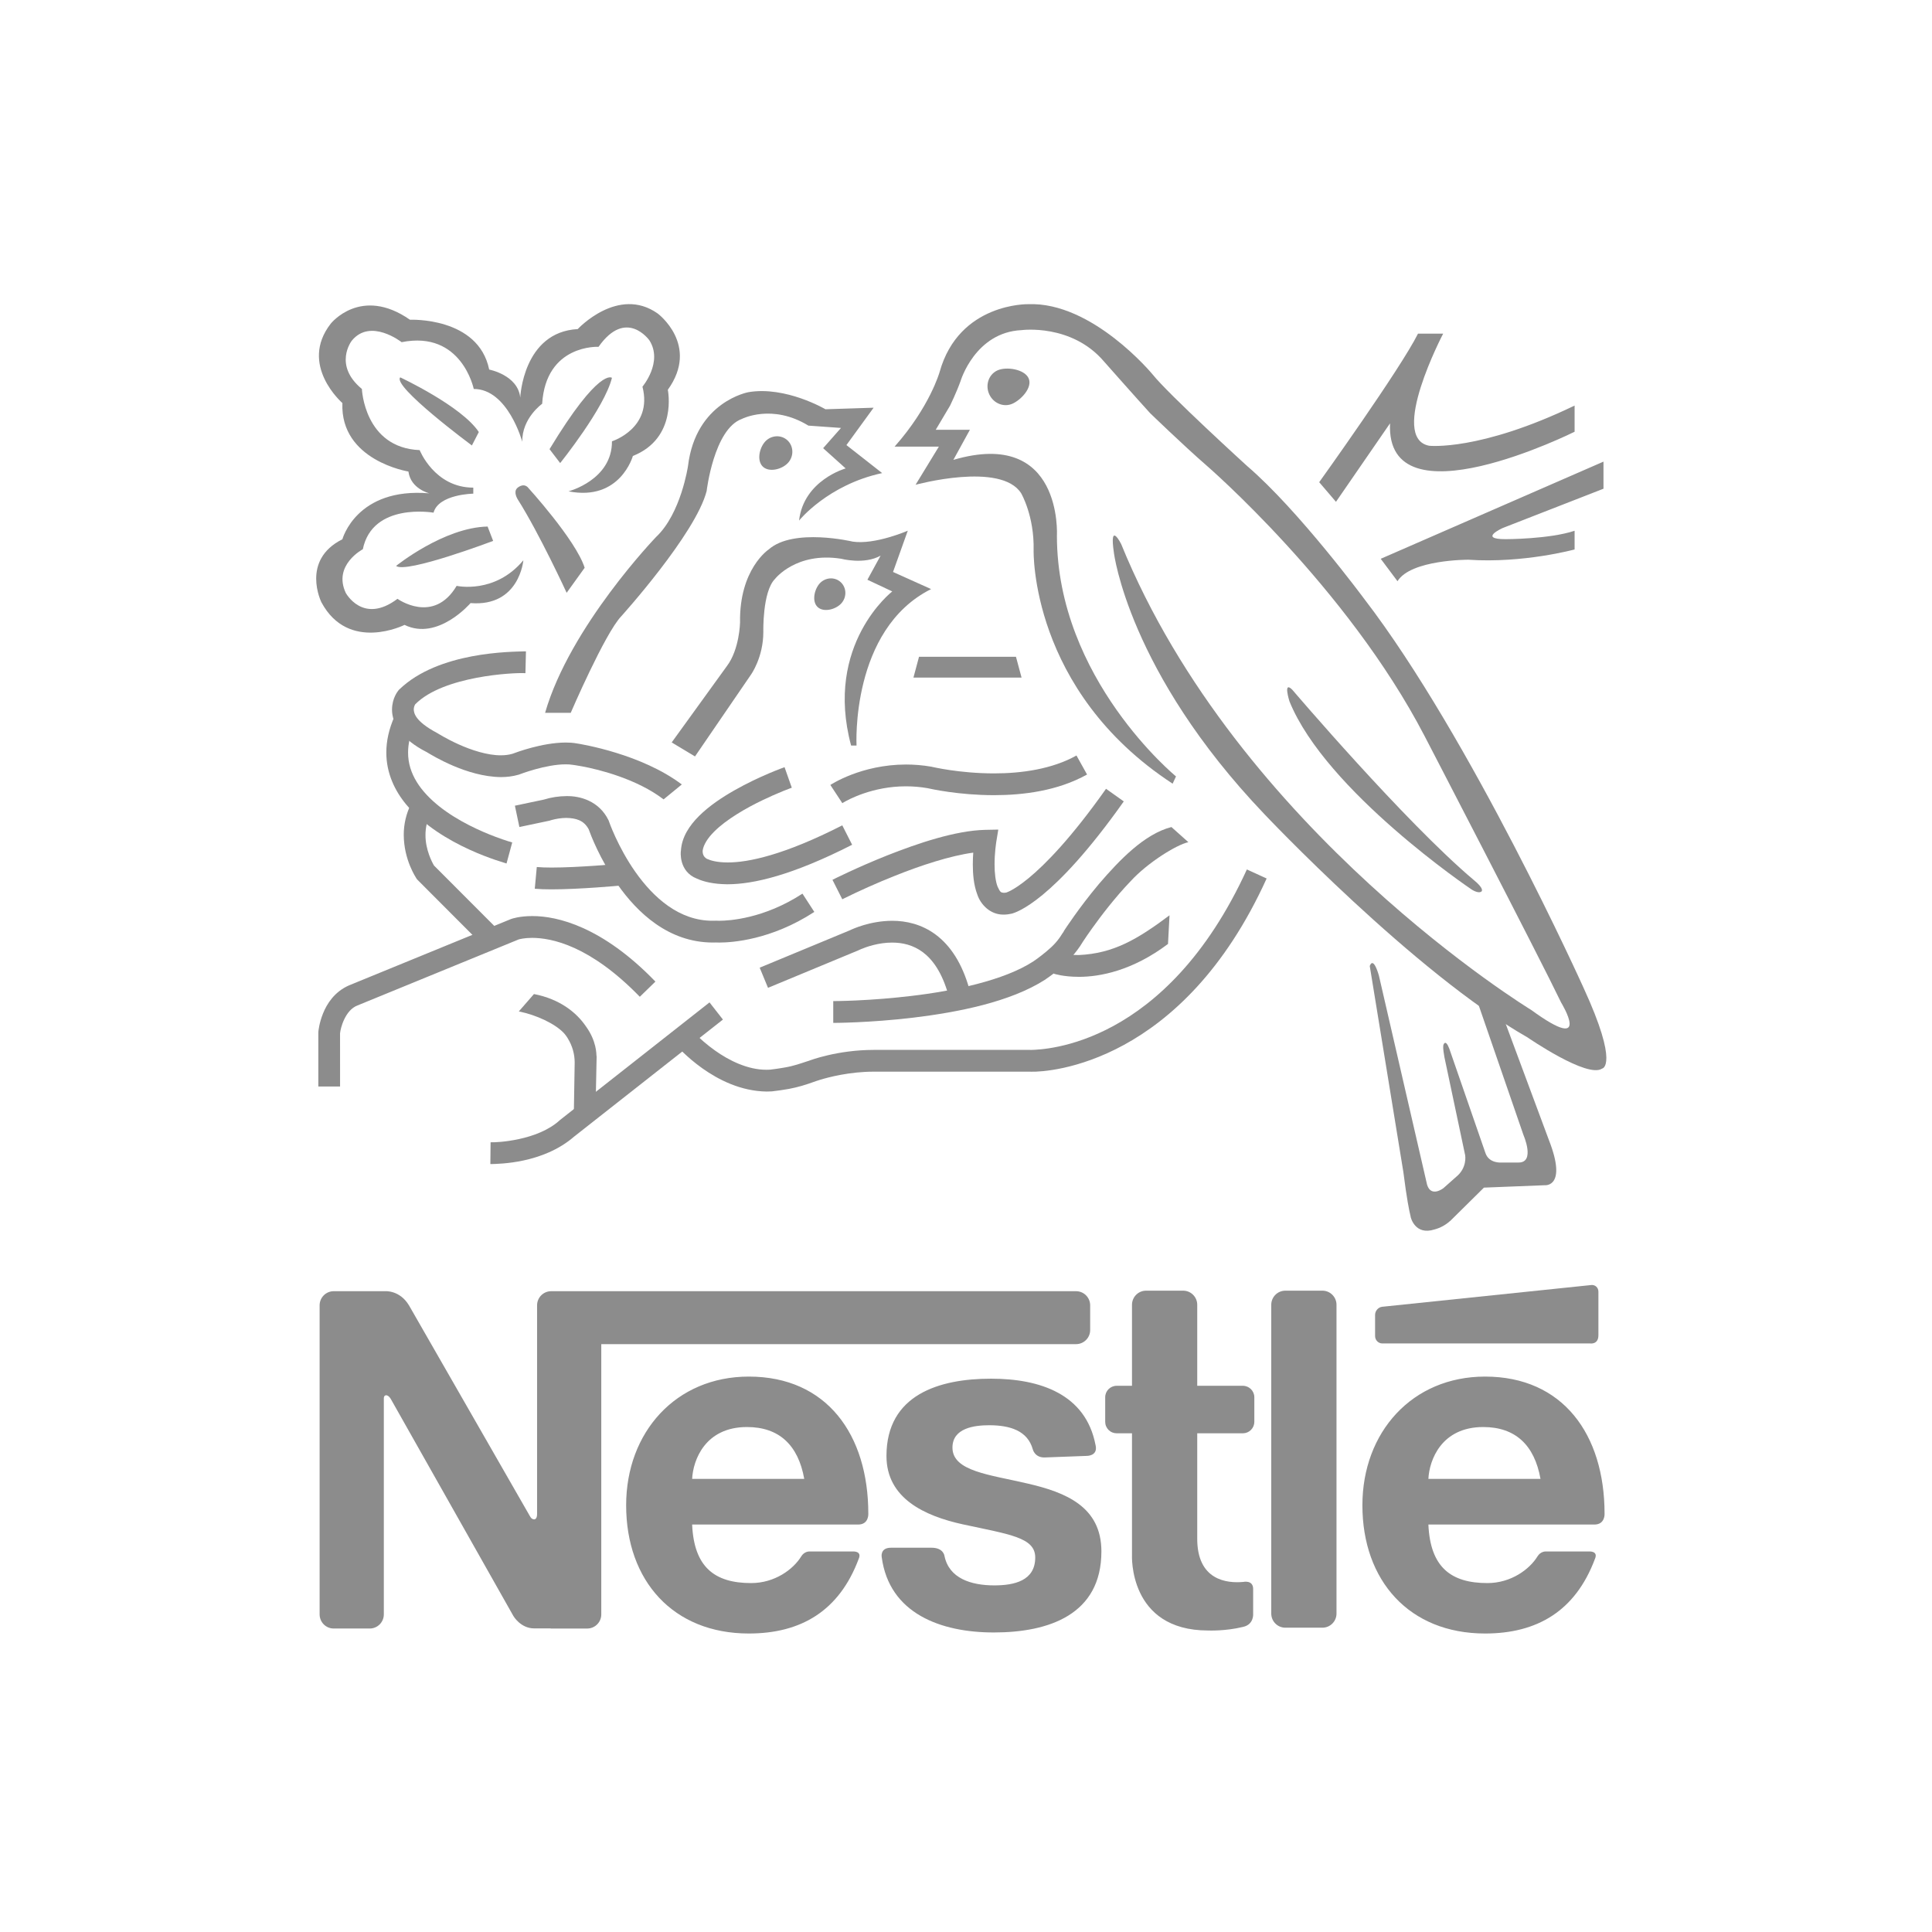 <svg width="108" height="108" viewBox="0 0 108 108" fill="none" xmlns="http://www.w3.org/2000/svg">
<path d="M46.417 43.879C46.473 43.846 48.145 42.741 50.645 42.737C51.093 42.737 51.569 42.773 52.066 42.859L52.084 42.863L52.102 42.868C52.104 42.866 52.471 42.956 53.099 43.049C53.727 43.141 54.6 43.233 55.565 43.233C57.081 43.235 58.814 42.998 60.175 42.232L60.767 43.296C59.12 44.214 57.199 44.449 55.565 44.451C53.605 44.45 52.041 44.103 51.842 44.058C51.447 43.99 51.047 43.956 50.646 43.956C48.783 43.953 47.412 44.7 47.136 44.867C47.096 44.891 47.087 44.898 47.087 44.898L46.417 43.879ZM54.635 50.013C54.425 49.462 54.383 48.86 54.381 48.319C54.381 48.083 54.391 47.86 54.405 47.663C53.109 47.837 51.438 48.391 50.044 48.95C49.04 49.349 48.053 49.789 47.084 50.269L46.535 49.182C46.546 49.176 47.875 48.503 49.595 47.818C51.323 47.135 53.41 46.429 55.076 46.389L55.805 46.375L55.687 47.096C55.689 47.097 55.666 47.228 55.643 47.454C55.62 47.68 55.596 47.992 55.597 48.319C55.594 48.778 55.649 49.274 55.769 49.572C55.917 49.884 55.948 49.893 56.113 49.908C56.153 49.908 56.201 49.904 56.263 49.891C56.345 49.86 56.426 49.824 56.504 49.782C56.709 49.674 57.044 49.465 57.509 49.082C58.438 48.316 59.883 46.847 61.828 44.094L62.82 44.799C58.839 50.426 56.785 51.012 56.557 51.073C56.412 51.108 56.263 51.126 56.114 51.127L56.085 51.127C55.334 51.127 54.813 50.545 54.635 50.013ZM51.592 53.232C51.048 52.825 50.453 52.692 49.873 52.691C49.118 52.688 48.419 52.935 48.139 53.054C48.046 53.093 48.009 53.112 48.009 53.112L47.987 53.123L42.932 55.22L42.467 54.094L47.487 52.013C47.66 51.931 48.63 51.477 49.873 51.473C50.639 51.471 51.526 51.659 52.321 52.257C53.118 52.855 53.784 53.837 54.191 55.303L53.019 55.631C52.661 54.351 52.134 53.641 51.592 53.232Z" fill="#8C8C8C"/>
<path d="M46.578 55.962C46.579 55.962 47.057 55.962 47.846 55.927C48.873 55.88 49.898 55.797 50.92 55.676C53.309 55.398 56.143 54.802 57.765 53.741C57.765 53.74 57.844 53.689 57.983 53.588C58.121 53.488 58.309 53.344 58.508 53.176C58.906 52.847 59.157 52.559 59.373 52.203L59.451 52.092L59.472 52.046L59.497 52.005C59.507 51.992 60.312 50.744 61.439 49.405C62.585 48.071 63.973 46.621 65.483 46.232L66.43 47.078C65.749 47.226 64.136 48.242 63.216 49.246C62.333 50.163 61.532 51.219 61.038 51.911C60.866 52.151 60.698 52.395 60.535 52.641C59.758 53.956 58.46 54.715 58.427 54.762C56.464 56.02 53.538 56.585 51.064 56.886C48.595 57.181 46.594 57.18 46.579 57.181V55.962H46.578Z" fill="#8C8C8C"/>
<path d="M60.295 54.605C59.453 54.605 58.938 54.44 58.889 54.424L59.274 53.268C59.274 53.267 59.276 53.27 59.316 53.28C59.357 53.29 59.423 53.306 59.511 53.322C59.688 53.354 59.955 53.388 60.295 53.388C62.245 53.303 63.589 52.504 65.377 51.166L65.292 52.767C63.305 54.264 61.489 54.606 60.31 54.606L60.295 54.605ZM27.411 65.072L27.424 63.854H27.46C27.75 63.869 30.046 63.769 31.297 62.616L31.312 62.603L39.662 56.035L40.412 56.994L32.092 63.538C30.34 65.058 27.861 65.058 27.46 65.072L27.411 65.072Z" fill="#8C8C8C"/>
<path d="M37.788 58.427L38.698 57.619C38.698 57.618 38.72 57.644 38.776 57.703C39.14 58.076 39.537 58.416 39.962 58.719C40.744 59.279 41.799 59.806 42.849 59.8C42.913 59.8 42.98 59.797 43.05 59.794C43.111 59.786 43.467 59.746 43.888 59.67C44.343 59.594 44.769 59.444 45.072 59.344L45.203 59.303L45.243 59.288C45.282 59.276 46.804 58.692 48.835 58.69H57.597C57.597 58.69 57.612 58.691 57.66 58.691C58.375 58.666 65.168 58.497 69.701 48.603L70.806 49.108C66.094 59.487 58.636 59.933 57.66 59.909C57.597 59.909 57.561 59.907 57.576 59.907H48.836C47.495 59.907 46.307 60.218 45.815 60.37C45.711 60.402 45.642 60.425 45.606 60.438C45.006 60.656 44.599 60.776 44.102 60.87C43.793 60.925 43.482 60.971 43.169 61.006L43.15 61.008L43.142 61.009C43.045 61.015 42.948 61.018 42.848 61.018C39.973 60.976 37.853 58.467 37.788 58.427ZM37.788 58.426L37.788 58.427L37.788 58.427V58.426ZM17.795 60.735V57.705L17.796 57.682C17.801 57.643 17.837 57.201 18.056 56.656C18.272 56.117 18.697 55.435 19.518 55.08L28.569 51.373C28.624 51.353 29.041 51.209 29.75 51.209C31.156 51.203 33.669 51.798 36.638 54.871H36.639L35.766 55.72C32.964 52.837 30.82 52.432 29.75 52.427C29.31 52.427 29.047 52.5 28.991 52.516L19.987 56.204C19.285 56.466 19.032 57.494 19.012 57.746C19.011 57.753 19.01 57.76 19.009 57.767L19.01 60.735L17.795 60.735ZM40.014 52.685C39.957 52.687 39.898 52.688 39.836 52.688C37.36 52.68 35.621 51.006 34.526 49.448C33.528 48.026 33.008 46.637 32.909 46.359C32.636 45.849 32.199 45.736 31.665 45.722C31.378 45.725 31.092 45.766 30.815 45.845C30.77 45.858 30.757 45.863 30.757 45.863L30.723 45.875L29.034 46.231L28.783 45.039L30.404 44.697C30.813 44.571 31.238 44.505 31.665 44.503C32.406 44.488 33.478 44.762 34.011 45.841L34.029 45.879L34.042 45.918C34.042 45.918 34.068 45.994 34.128 46.148C34.188 46.301 34.28 46.523 34.403 46.791C34.65 47.325 35.023 48.04 35.52 48.745C36.523 50.17 37.969 51.478 39.836 51.47C39.888 51.47 39.943 51.469 40.003 51.467L40.031 51.465L40.064 51.468C40.064 51.467 40.102 51.471 40.208 51.471C40.747 51.471 42.7 51.362 44.858 49.955L45.521 50.977C43.1 52.554 40.902 52.689 40.208 52.689C40.143 52.689 40.078 52.688 40.014 52.685Z" fill="#8C8C8C"/>
<path d="M29.894 49.681L30.007 48.467C30.221 48.486 30.51 48.497 30.831 48.497C32.34 48.497 34.536 48.294 34.539 48.293L34.653 49.506C34.643 49.507 32.434 49.715 30.831 49.716C30.486 49.716 30.168 49.706 29.894 49.681ZM23.314 49.158L23.281 49.11C23.252 49.057 22.578 48.077 22.57 46.679C22.567 46.071 22.709 45.471 22.982 44.928L24.068 45.474C23.88 45.848 23.783 46.261 23.785 46.679C23.78 47.495 24.154 48.206 24.263 48.386L27.645 51.775H27.645L26.785 52.637L23.314 49.158Z" fill="#8C8C8C"/>
<path d="M22.716 44.983C22.063 44.199 21.595 43.213 21.596 42.068C21.595 41.425 21.742 40.742 22.059 40.035L23.168 40.532C22.914 41.103 22.812 41.609 22.812 42.068C22.808 43.269 23.534 44.264 24.564 45.083C25.585 45.893 26.86 46.465 27.708 46.782C28.272 46.995 28.633 47.092 28.634 47.093L28.315 48.269C28.271 48.241 24.685 47.32 22.716 44.983Z" fill="#8C8C8C"/>
<path d="M32.538 42.84C32.222 42.781 32.047 42.76 32.047 42.76L32.033 42.758L32.02 42.756C31.887 42.734 31.753 42.725 31.618 42.727C31.085 42.725 30.423 42.862 29.912 43.006C29.398 43.149 29.045 43.288 29.043 43.288L29.019 43.297L28.994 43.305C28.666 43.401 28.33 43.44 27.998 43.44C26.089 43.419 24.181 42.24 23.853 42.043C22.443 41.329 21.907 40.429 21.914 39.661C21.921 39.022 22.233 38.647 22.276 38.59L22.294 38.568L22.314 38.548C24.518 36.411 28.626 36.439 29.305 36.411C29.364 36.411 29.396 36.411 29.401 36.411L29.372 37.629C29.371 37.629 29.353 37.629 29.305 37.629C28.738 37.6 24.794 37.773 23.211 39.37C23.158 39.458 23.13 39.558 23.13 39.661C23.137 39.857 23.204 40.316 24.413 40.962L24.435 40.973L24.461 40.989C24.461 40.989 24.572 41.06 24.782 41.178C24.991 41.296 25.29 41.454 25.641 41.611C26.339 41.927 27.249 42.227 27.998 42.222C28.23 42.222 28.447 42.195 28.639 42.139C28.89 42.047 30.302 41.516 31.619 41.508C31.82 41.508 32.022 41.521 32.222 41.554V41.555C32.536 41.602 35.86 42.152 38.113 43.852L37.094 44.686C35.609 43.546 33.485 43.014 32.538 42.84ZM29.256 31.32C29.256 31.32 29.039 33.931 26.304 33.713C26.304 33.713 24.48 35.845 22.614 34.932C22.614 34.932 19.488 36.498 17.968 33.67C17.968 33.67 16.796 31.32 19.14 30.145C19.14 30.145 19.922 27.23 24.003 27.578C24.003 27.578 22.96 27.334 22.831 26.359C22.831 26.359 19.01 25.75 19.14 22.53C19.14 22.53 16.687 20.405 18.489 18.092C18.489 18.092 20.172 15.962 22.918 17.874C22.918 17.874 26.738 17.7 27.346 20.659C27.346 20.659 28.952 20.964 29.082 22.226C29.082 22.226 29.232 18.56 32.295 18.396C32.295 18.396 34.553 15.96 36.767 17.526C36.767 17.526 39.129 19.287 37.331 21.791C37.331 21.791 37.896 24.488 35.378 25.489C35.378 25.489 34.674 28.036 31.78 27.466C31.78 27.466 34.222 26.831 34.209 24.669C34.209 24.669 36.508 23.944 35.914 21.614C35.914 21.614 37.077 20.241 36.301 19.024C36.301 19.024 35.003 17.191 33.459 19.387C33.459 19.387 30.513 19.231 30.307 22.572C30.307 22.572 29.17 23.374 29.196 24.695C29.196 24.695 28.394 21.743 26.483 21.743C26.483 21.743 25.81 18.454 22.451 19.128C22.451 19.128 20.707 17.757 19.661 19.05C19.661 19.05 18.611 20.405 20.23 21.743C20.23 21.743 20.359 25.032 23.46 25.162C23.46 25.162 24.286 27.259 26.457 27.259V27.596C26.457 27.596 24.519 27.622 24.235 28.658C24.235 28.658 20.825 28.062 20.282 30.703C20.282 30.703 18.602 31.584 19.326 33.138C19.326 33.138 20.284 34.934 22.22 33.474C22.22 33.474 24.235 34.925 25.527 32.749C25.526 32.75 27.663 33.231 29.256 31.32Z" fill="#8C8C8C"/>
<path d="M22.374 21.095C22.374 21.095 25.81 22.701 26.766 24.151L26.379 24.902C26.379 24.902 21.908 21.587 22.374 21.095ZM22.141 31.636C22.141 31.636 24.803 29.486 27.257 29.434L27.567 30.237C27.567 30.237 22.709 32.076 22.141 31.636ZM31.314 25.886C31.314 25.886 33.795 22.804 34.208 21.121C34.208 21.121 33.51 20.499 30.72 25.109L31.314 25.886ZM29.489 27.224C29.489 27.224 32.193 30.185 32.683 31.739L31.676 33.138C31.676 33.138 30.151 29.823 28.937 27.907C28.937 27.907 28.68 27.507 28.911 27.285C28.911 27.285 29.218 26.985 29.489 27.224ZM51.374 36.713H56.793L57.106 37.878H51.062L51.374 36.713ZM73.744 26.955C73.744 26.955 78.278 20.635 79.267 18.651H80.674C80.674 18.651 77.609 24.488 79.893 24.918C79.893 24.918 82.707 25.231 88.021 22.672V24.135C88.021 24.135 77.443 29.41 77.704 23.665L74.682 28.052L73.744 26.955ZM77.183 31.237L89.636 25.805V27.32L84.009 29.514C84.009 29.514 82.602 30.14 84.165 30.14C84.165 30.14 86.614 30.14 88.021 29.67V30.715C88.021 30.715 85.155 31.498 82.081 31.289C82.081 31.289 78.867 31.276 78.121 32.49L77.183 31.237ZM31.904 39.848C31.904 39.848 33.814 35.41 34.726 34.453C34.726 34.453 38.894 29.84 39.502 27.447C39.502 27.447 39.907 23.985 41.47 23.419C41.47 23.419 43.157 22.546 45.189 23.792L47.012 23.922L46.014 25.054L47.273 26.185C47.273 26.185 44.928 26.838 44.668 29.1C44.668 29.1 46.274 27.099 49.313 26.446L47.316 24.88L48.836 22.791L46.144 22.878C46.144 22.878 43.93 21.573 41.846 21.921C41.846 21.921 38.894 22.443 38.459 26.054C38.459 26.054 38.069 28.709 36.679 30.014C36.679 30.014 31.86 35.018 30.471 39.848H31.904Z" fill="#8C8C8C"/>
<path d="M44.106 25.808C43.806 26.206 43.078 26.419 42.694 26.128C42.309 25.838 42.413 25.155 42.713 24.756C43.013 24.357 43.568 24.269 43.953 24.559C44.337 24.849 44.406 25.409 44.106 25.808ZM55.754 20.707C56.24 20.482 57.263 20.629 57.498 21.142C57.734 21.654 57.094 22.338 56.608 22.562C56.121 22.787 55.535 22.555 55.3 22.042C55.064 21.529 55.267 20.931 55.754 20.707ZM47.08 33.669C46.798 34.045 46.112 34.245 45.75 33.971C45.388 33.698 45.486 33.054 45.768 32.678C46.051 32.303 46.574 32.219 46.936 32.493C47.299 32.767 47.363 33.293 47.08 33.669Z" fill="#8C8C8C"/>
<path d="M37.548 41.502L38.851 42.285L41.977 37.717C41.977 37.717 42.671 36.759 42.671 35.323C42.671 35.323 42.614 33.077 43.322 32.364C43.322 32.364 44.495 30.841 47.013 31.233C47.013 31.233 48.315 31.581 49.227 31.059L48.489 32.408L49.878 33.061C49.878 33.061 46.057 36.02 47.577 41.676H47.881C47.881 41.676 47.534 35.193 52.049 32.93L49.921 31.973L50.746 29.666C50.746 29.666 48.912 30.465 47.664 30.276C47.664 30.276 44.364 29.492 42.975 30.711C42.975 30.711 41.32 31.799 41.369 34.801C41.369 34.801 41.339 36.308 40.631 37.238L37.548 41.502ZM82.365 49.177C78.512 45.921 72.24 38.557 72.24 38.557C71.705 38.024 72.083 39.209 72.083 39.209C74.122 44.237 82.252 49.715 82.252 49.715C82.252 49.715 82.634 49.977 82.813 49.835C82.813 49.835 83.024 49.709 82.365 49.177Z" fill="#8C8C8C"/>
<path d="M65.739 43.402C65.739 43.402 59.082 37.949 59.082 29.942C59.082 29.942 59.429 23.908 53.294 25.707L54.219 24.024H52.309L53.111 22.672C53.111 22.672 53.466 21.944 53.698 21.297C53.698 21.297 54.509 18.57 57.114 18.454C57.114 18.454 59.896 18.081 61.709 20.202C61.709 20.202 63.55 22.284 64.292 23.096C64.292 23.096 66.19 24.931 67.418 25.997C67.418 25.997 75.29 32.785 79.632 41.139C79.632 41.139 86.013 53.431 87.272 56.05C87.272 56.05 89.084 59.002 85.594 56.456C85.594 56.456 69.212 46.477 62.671 30.406C62.671 30.406 61.995 29.07 62.27 30.91C62.27 30.91 63.076 37.542 70.674 45.505C70.674 45.505 79.053 54.382 85.391 57.993C85.391 57.993 88.734 60.3 89.559 59.734C89.559 59.734 90.539 59.602 88.517 55.209C88.517 55.209 82.222 41.241 76.274 33.495C76.274 33.495 72.589 28.511 69.719 26.054C69.719 26.054 65.328 22.057 64.422 20.92C64.422 20.92 61.069 16.862 57.476 17.004C57.476 17.004 53.612 16.917 52.527 20.789C52.527 20.789 51.984 22.737 50.008 24.967H52.483L51.181 27.099C51.181 27.099 55.956 25.793 57.085 27.577C57.085 27.577 57.823 28.839 57.78 30.754C57.78 30.754 57.563 38.586 65.551 43.808L65.739 43.402ZM60.153 72.179H30.811C30.602 72.179 30.401 72.262 30.254 72.41C30.106 72.558 30.023 72.759 30.023 72.969V84.64C30.023 84.934 29.871 84.934 29.871 84.934C29.692 84.934 29.627 84.754 29.627 84.754C29.625 84.753 29.623 84.752 29.621 84.751L22.865 72.975C22.342 72.101 21.52 72.179 21.52 72.179H18.654C18.446 72.179 18.245 72.262 18.098 72.41C17.95 72.558 17.867 72.759 17.867 72.969V90.246C17.867 90.455 17.95 90.656 18.098 90.804C18.245 90.952 18.446 91.035 18.654 91.035H20.668C20.877 91.035 21.078 90.952 21.225 90.804C21.373 90.656 21.456 90.455 21.456 90.246V78.17C21.456 78.17 21.446 77.995 21.595 77.995C21.595 77.995 21.74 77.997 21.869 78.245L28.696 90.33C28.696 90.33 29.092 91.029 29.867 91.029H30.75C30.77 91.031 30.79 91.036 30.811 91.036H32.824C32.928 91.036 33.03 91.015 33.126 90.976C33.221 90.936 33.308 90.878 33.381 90.805C33.455 90.731 33.513 90.644 33.552 90.548C33.592 90.453 33.612 90.35 33.612 90.246V75.138H60.153C60.362 75.138 60.562 75.055 60.71 74.907C60.858 74.759 60.941 74.558 60.941 74.349V72.968C60.941 72.759 60.857 72.558 60.71 72.41C60.562 72.262 60.362 72.179 60.153 72.179ZM74.711 90.2C74.711 90.409 74.628 90.61 74.48 90.758C74.333 90.906 74.132 90.989 73.923 90.989H71.852C71.643 90.989 71.442 90.906 71.295 90.758C71.147 90.61 71.064 90.409 71.064 90.2V72.938C71.064 72.729 71.147 72.528 71.295 72.38C71.442 72.232 71.643 72.149 71.852 72.149H73.923C74.132 72.149 74.333 72.232 74.48 72.38C74.628 72.528 74.711 72.729 74.711 72.938V90.2ZM69.481 90.946C68.499 91.189 67.534 91.146 67.534 91.146C63.059 91.146 63.279 86.915 63.279 86.915V72.938C63.279 72.729 63.362 72.528 63.51 72.38C63.658 72.232 63.858 72.149 64.067 72.149H66.139C66.347 72.149 66.548 72.232 66.695 72.38C66.843 72.528 66.926 72.729 66.926 72.938V85.958C66.898 88.357 68.599 88.515 69.503 88.43C69.503 88.43 70.052 88.307 70.052 88.825V90.211C70.052 90.211 70.106 90.814 69.481 90.946Z" fill="#8C8C8C"/>
<path d="M47.971 85.223H38.691C38.795 87.594 39.937 88.495 41.989 88.495C43.312 88.495 44.348 87.726 44.791 87.001C44.956 86.731 45.221 86.729 45.221 86.729H47.668C47.668 86.729 48.206 86.683 47.998 87.151C46.906 90.064 44.762 91.314 41.859 91.314C37.626 91.314 35.002 88.363 35.002 84.146C35.002 80.062 37.781 76.952 41.859 76.952C46.211 76.952 48.539 80.186 48.539 84.619C48.539 84.619 48.577 85.223 47.971 85.223ZM44.958 82.671C44.62 80.774 43.548 79.772 41.756 79.772C39.418 79.772 38.743 81.617 38.691 82.671H44.958ZM89.127 85.223H79.848C79.952 87.594 81.095 88.495 83.147 88.495C84.468 88.495 85.505 87.726 85.948 87.001C86.114 86.731 86.378 86.729 86.378 86.729H88.824C88.824 86.729 89.364 86.683 89.155 87.151C88.063 90.064 85.919 91.314 83.016 91.314C78.783 91.314 76.159 88.363 76.159 84.146C76.159 80.062 78.939 76.952 83.016 76.952C87.368 76.952 89.696 80.186 89.696 84.619C89.696 84.619 89.734 85.223 89.127 85.223ZM86.115 82.671C85.777 80.774 84.705 79.772 82.913 79.772C80.575 79.772 79.899 81.617 79.848 82.671H86.115ZM52.798 86.984C53.056 88.229 54.276 88.624 55.581 88.624C56.697 88.624 57.87 88.367 57.87 87.065C57.87 85.946 56.463 85.782 53.814 85.21C51.684 84.741 49.554 83.759 49.554 81.39C49.554 77.954 52.515 77.069 55.399 77.069C58.149 77.069 60.694 77.937 61.239 80.769L61.249 80.811C61.373 81.409 60.731 81.386 60.731 81.386L58.425 81.472C57.846 81.502 57.734 81.019 57.734 81.019C57.442 79.974 56.458 79.672 55.294 79.672C54.463 79.672 53.243 79.828 53.243 80.922C53.243 82.249 55.321 82.432 57.425 82.927C59.58 83.421 61.569 84.226 61.569 86.725C61.569 90.265 58.619 91.256 55.554 91.256C52.597 91.256 49.711 90.202 49.289 87.049C49.289 87.049 49.18 86.519 49.805 86.519H52.077C52.753 86.519 52.798 86.984 52.798 86.984ZM89.352 74.64V72.205C89.352 71.978 89.172 71.811 88.953 71.834L77.267 73.049C77.047 73.072 76.868 73.276 76.868 73.504V74.686C76.868 74.912 77.049 75.099 77.269 75.1H88.888C88.887 75.099 89.352 75.179 89.352 74.64ZM70.118 79.48C70.118 79.65 70.05 79.814 69.93 79.934C69.81 80.054 69.647 80.122 69.477 80.122H62.421C62.337 80.122 62.253 80.105 62.176 80.073C62.098 80.041 62.028 79.993 61.968 79.934C61.909 79.874 61.862 79.804 61.83 79.726C61.797 79.648 61.781 79.564 61.781 79.48V78.108C61.781 77.754 62.067 77.467 62.421 77.467H69.477C69.831 77.467 70.118 77.754 70.118 78.108V79.48ZM86.59 63.744L84.031 56.86L82.442 55.564L85.162 63.447C85.162 63.447 85.836 64.986 84.893 64.986H83.924C83.924 64.986 83.231 65.049 83.034 64.446L81.015 58.615C80.789 58.032 80.684 58.424 80.684 58.424C80.672 58.541 80.659 58.603 80.745 59.1L81.904 64.581C81.904 64.581 82.032 65.282 81.391 65.795L80.691 66.416C80.691 66.416 80.002 66.963 79.775 66.227L77.082 54.538C77.082 54.538 76.786 53.431 76.57 53.998L78.448 65.514C78.641 67.027 78.777 67.699 78.851 67.986L78.859 68.037C78.859 68.037 79.094 69.081 80.194 68.726C80.508 68.642 80.799 68.486 81.042 68.269C81.051 68.263 81.059 68.259 81.068 68.252L82.953 66.389L86.374 66.254C86.374 66.254 87.614 66.362 86.59 63.744ZM47.084 46.137C43.83 47.799 41.824 48.215 40.68 48.211C40.086 48.211 39.726 48.105 39.516 48.009C39.301 47.888 39.268 47.687 39.282 47.531C39.33 47.23 39.544 46.861 39.934 46.477C40.601 45.81 41.698 45.175 42.616 44.736C43.001 44.55 43.392 44.377 43.788 44.216C44.087 44.096 44.262 44.035 44.262 44.034L43.857 42.886C43.838 42.893 42.466 43.378 41.062 44.175C40.359 44.574 39.646 45.05 39.078 45.612C38.543 46.147 38.106 46.789 38.063 47.567C38.062 47.575 38.059 47.58 38.058 47.589C38.058 47.589 37.922 48.715 38.963 49.118C39.323 49.283 39.854 49.42 40.631 49.431H40.68C42.111 49.428 44.275 48.934 47.635 47.223L47.084 46.137ZM33.343 59.005C33.333 58.947 33.367 58.208 32.734 57.347C32.246 56.637 31.333 55.854 29.849 55.568L29.002 56.539C29.992 56.737 31.029 57.228 31.52 57.748L31.52 57.749C31.52 57.749 31.604 57.836 31.709 57.996C31.718 58.013 31.73 58.029 31.738 58.045L31.742 58.052C31.992 58.455 32.125 58.921 32.125 59.396L32.125 59.397L32.077 62.29L33.292 61.98V61.98L33.352 59.06L33.343 59.005Z" fill="#8C8C8C"/>
</svg>
